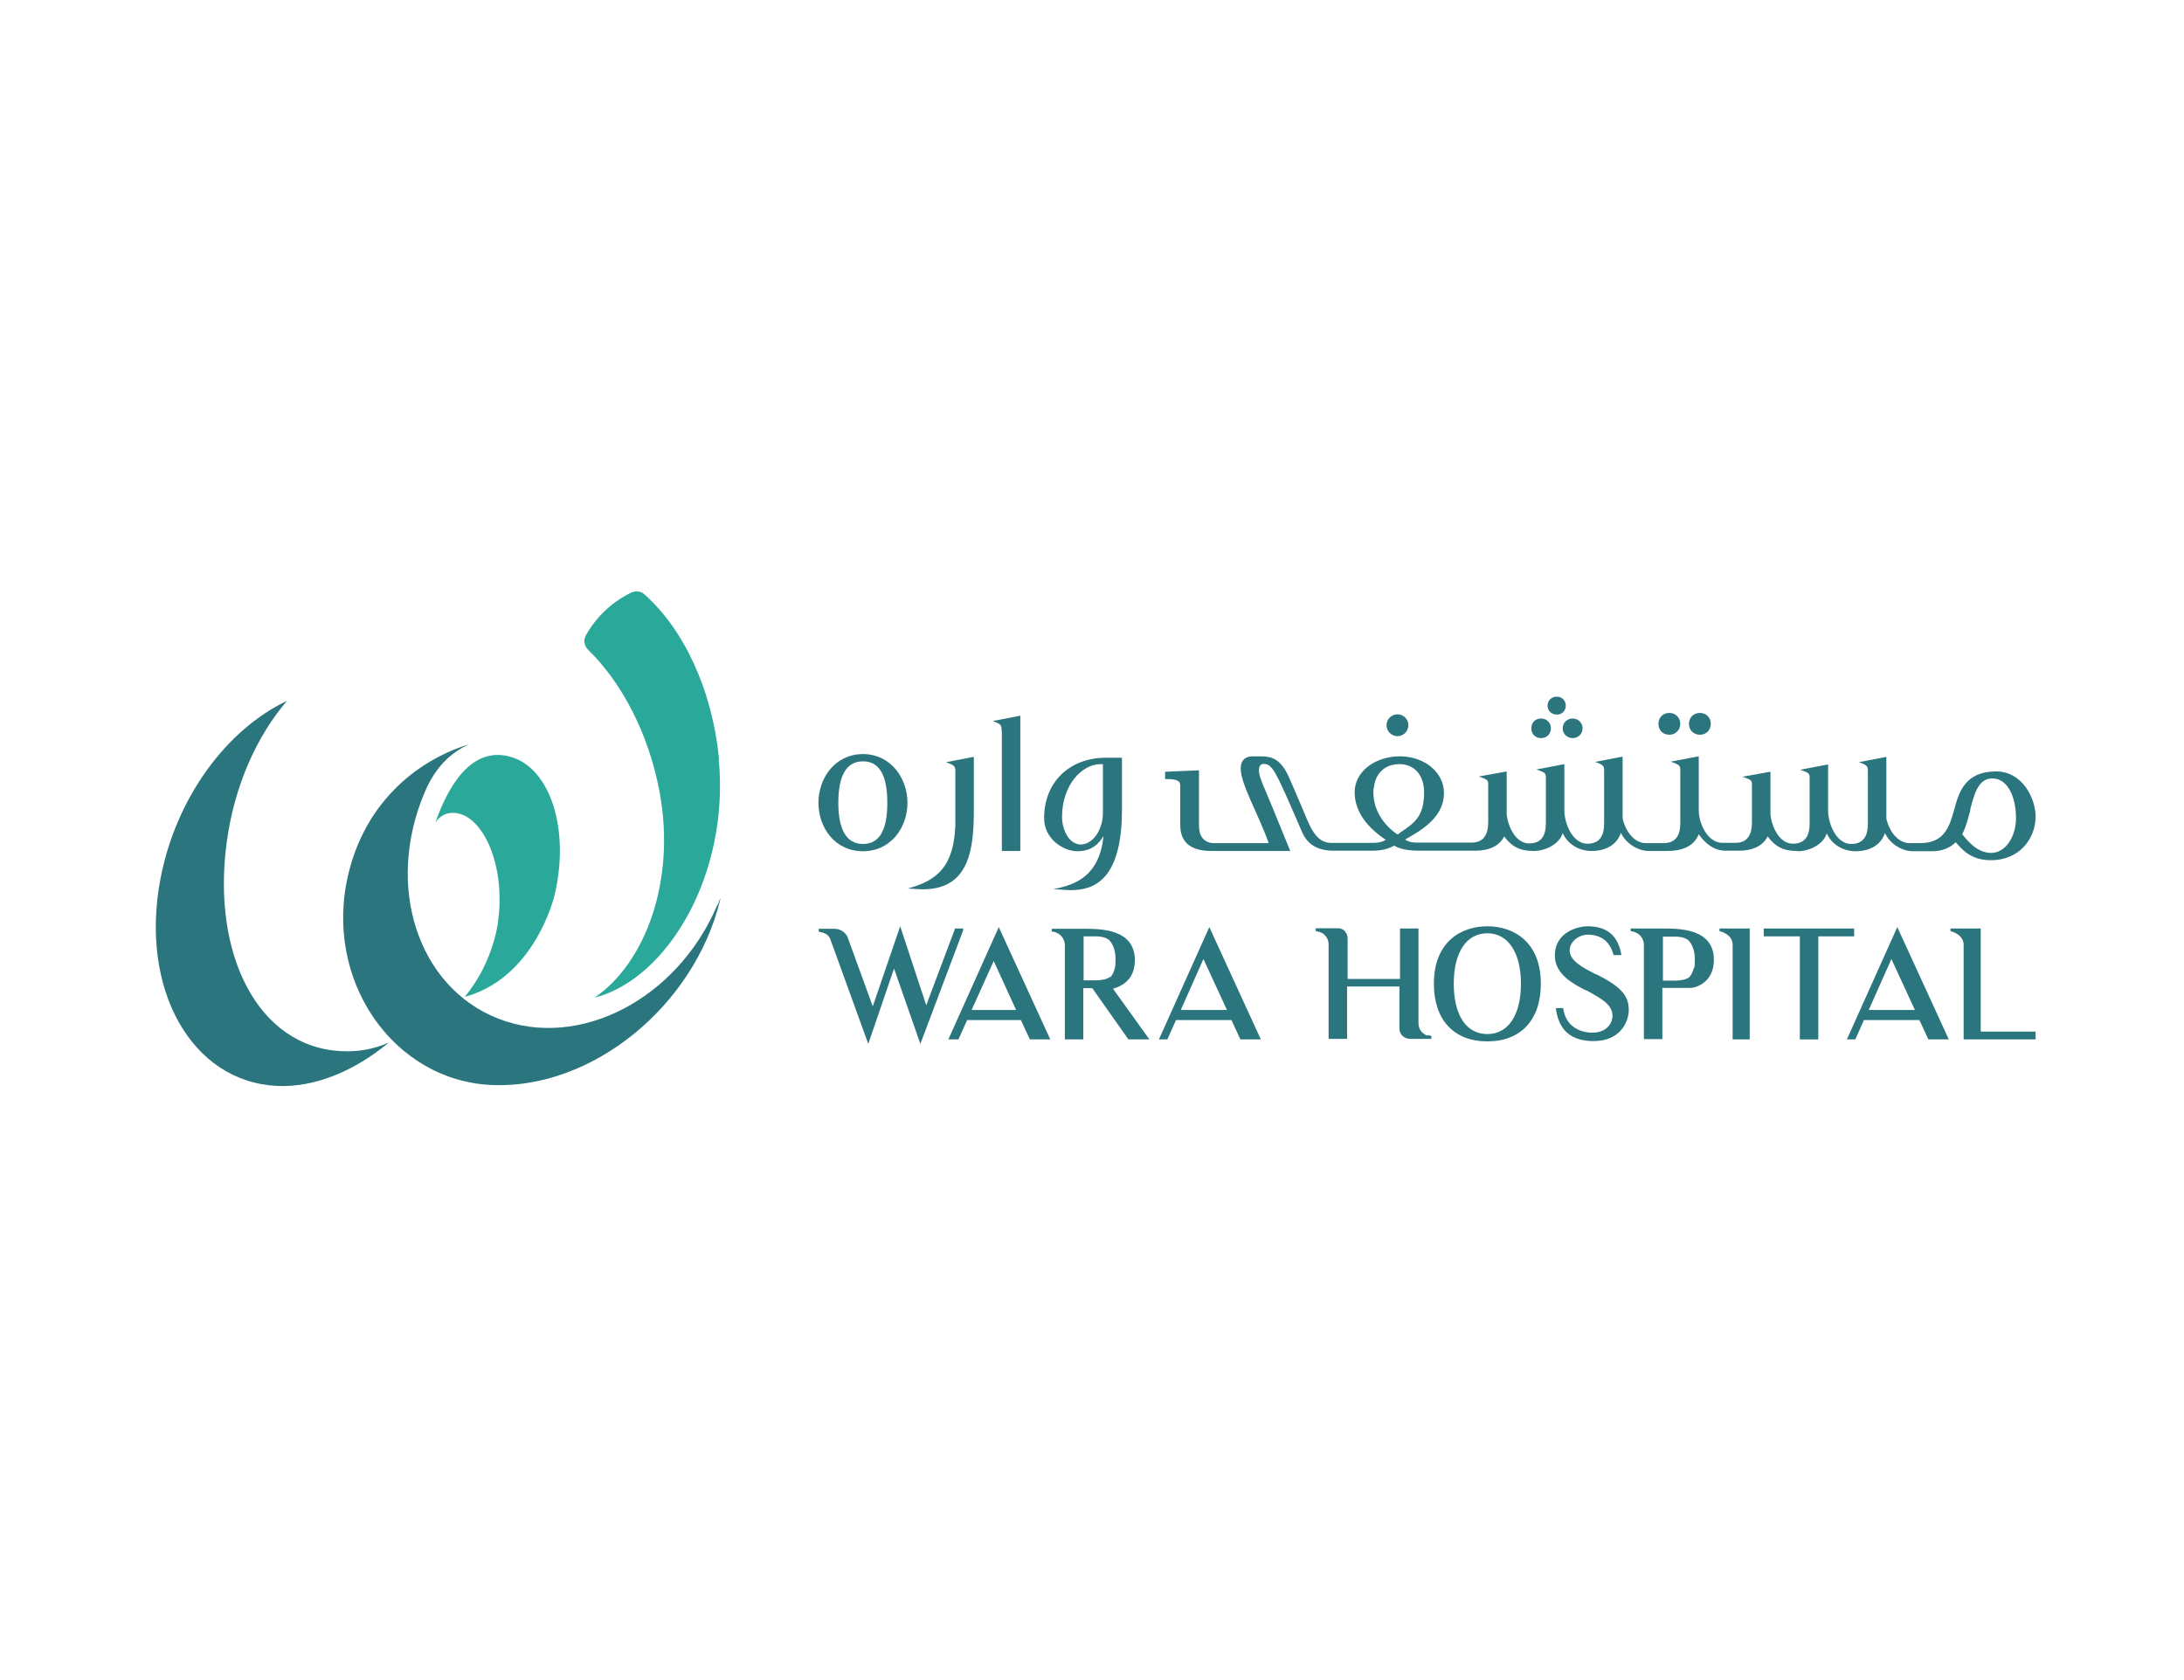 <?xml version="1.0" encoding="UTF-8"?><svg id="Layer_4" xmlns="http://www.w3.org/2000/svg" width="78" height="60" xmlns:xlink="http://www.w3.org/1999/xlink" viewBox="0 0 78 60"><defs><style>.cls-1{fill:none;}.cls-2{fill:#2aa99a;}.cls-3{fill:#2b757e;}.cls-4{clip-path:url(#clippath-1);}.cls-5{fill:#fff;}.cls-6{clip-path:url(#clippath);}</style><clipPath id="clippath"><rect class="cls-1" x="-7.65" y="17.59" width="93.29" height="24.82"/></clipPath><clipPath id="clippath-1"><rect class="cls-1" x="-7.65" y="17.59" width="93.29" height="24.82"/></clipPath></defs><rect class="cls-5" x="-65.35" y="-38.19" width="360.74" height="152.88"/><g class="cls-6"><g class="cls-4"><path class="cls-3" d="M34.4,33.18v-.02s-.29,0-.29,0l-1.03,2.74-.93-2.82-.98,2.86-.88-2.42h0s0-.01,0-.01c-.08-.21-.27-.34-.49-.34h-.56v.1l.15.04c.05.01.11.04.16.08.05.05.09.1.1.14h0s1.36,3.75,1.36,3.75l.92-2.69.94,2.69,1.53-4.06v-.04Z"/><path class="cls-3" d="M40.53,34.29c0-1.12-1.23-1.12-1.82-1.12h-1.15v.1h.03c.29.04.44.27.44.48v3.37h.66v-1.83c.11,0,.18,0,.32,0l1.29,1.83h.75l-1.3-1.81c.52-.15.78-.49.78-1.02M39.65,34.88h0c-.1.1-.36.13-.5.13h-.45v-1.57h.48s.31,0,.45.15c.13.15.2.36.21.62,0,.1,0,.28-.02.35-.02.08-.04.14-.07.2-.02.04-.05.09-.09.14"/><path class="cls-3" d="M50.99,36.99c-.2-.06-.33-.24-.33-.45v-3.38h-.66v1.8h-1.87v-1.45c0-.09-.04-.18-.1-.26-.07-.07-.15-.1-.26-.1h-.78v.1l.12.03h.01s0,0,0,0c.19.05.33.24.33.44v3.38h.66v-1.87h1.87v1.51c0,.19.15.34.35.36h.79v-.1l-.13-.04h0Z"/><path class="cls-3" d="M53.12,33.08c-.92,0-1.91.54-1.91,2.05,0,1.29.71,2.06,1.91,2.06s1.91-.77,1.91-2.06c0-1.51-.99-2.05-1.91-2.05M53.12,36.93c-.75,0-1.2-.67-1.2-1.8s.46-1.8,1.2-1.8,1.2.69,1.2,1.8-.45,1.8-1.2,1.8"/><path class="cls-3" d="M57,34.8c-.46-.24-.94-.48-.94-.86,0-.32.34-.56.64-.56.48,0,.79.24.92.7v.03h.28v-.05c-.13-.66-.52-.98-1.2-.98-.32,0-1.17.19-1.17,1.05,0,.67.68,1.02,1.09,1.23h.02c.66.35.95.56.95.93,0,.16-.13.59-.73.59-.15,0-.9-.04-1.03-.85v-.03h-.26v.04c.11.77.55,1.14,1.35,1.14.92,0,1.25-.66,1.25-1.11s-.19-.8-1.17-1.28"/><path class="cls-3" d="M61.41,33.26h.03c.29.09.44.26.44.48v3.38h.61v-3.96h-1.08v.1Z"/><polygon class="cls-3" points="66.22 33.16 62.99 33.16 62.99 33.44 64.28 33.44 64.28 37.12 64.94 37.12 64.94 33.44 66.22 33.44 66.22 33.16"/><path class="cls-3" d="M70.73,33.16h-1.07v.1h.03c.28.09.44.26.44.48v3.38h2.57v-.28h-1.96v-3.68Z"/><path class="cls-3" d="M33.86,37.12h.37l.31-.69h1.92l.32.69h.73l-1.84-4.01-1.8,4.01ZM34.7,36.07l.79-1.75.8,1.75h-1.59Z"/><path class="cls-3" d="M41.39,37.12h.3l.31-.69h1.98l.32.69h.73l-1.84-4.01-1.8,4.01ZM42.17,36.07l.81-1.82.84,1.82h-1.65Z"/><path class="cls-3" d="M65.96,37.12h.3l.31-.69h1.98l.32.69h.73l-1.84-4.01-1.8,4.01ZM66.74,36.07l.81-1.82.84,1.82h-1.65Z"/><path class="cls-3" d="M59.39,33.16h-1.15v.1h.03c.29.04.44.27.44.48v3.37h.66v-1.83h1.01c.18,0,.39-.13.39-.13.29-.18.44-.48.44-.87,0-1.12-1.23-1.12-1.82-1.12M60.5,34.55c-.02.08-.04.14-.07.2-.02.04-.05.09-.09.14h0c-.1.1-.36.13-.5.13h-.45v-1.57h.48s.31,0,.45.15c.13.15.2.36.21.62,0,.1,0,.28-.02.35"/><path class="cls-3" d="M8.1,30.06c.27-1.99,1.06-3.76,2.15-5.03-2.14,1.01-3.97,3.45-4.52,6.36-.75,3.93,1.11,7.24,4.15,7.39,1.35.07,2.78-.53,4.01-1.55-.51.23-1.07.34-1.68.31-3-.13-4.66-3.47-4.11-7.48"/><path class="cls-2" d="M19.78,32.07s.01-.05.02-.08c.57-2.35-.14-4.58-1.59-4.97-1.19-.32-2.07.68-2.66,2.35.15-.21.34-.33.59-.34.92-.04,1.74,1.39,1.7,3.21,0,.25-.03.5-.06.74-.07.44-.23,1.03-.55,1.66-.16.31-.37.64-.63.96,2.28-.62,3.05-3.07,3.18-3.53"/><path class="cls-3" d="M25.61,32.34c-1.43,3.35-4.93,5.16-7.81,4.04-2.88-1.12-4.06-4.74-2.63-8.09.38-.9.93-1.41,1.58-1.71-2.05.64-3.73,2.24-4.3,4.6-.93,3.79,1.58,7.43,5.14,7.57,3.56.14,7.2-2.81,8.13-6.61,0-.03.01-.06.02-.09-.04.1-.08.19-.12.29"/><path class="cls-2" d="M25.68,27.12c-.24-2.52-1.28-4.66-2.66-5.89-.13-.12-.32-.14-.47-.07-.42.2-1.13.65-1.62,1.52-.1.17-.07.38.07.52,1.2,1.17,2.17,2.99,2.56,5.1.59,3.21-.55,6.13-2.33,7.33,2.6-.66,4.83-4.39,4.44-8.51"/><path class="cls-3" d="M30.82,30.4c1,0,1.59-.85,1.59-1.73s-.6-1.74-1.59-1.74-1.59.85-1.59,1.74.59,1.73,1.59,1.73M30.82,27.19c.6,0,.87.52.87,1.48s-.27,1.47-.87,1.47-.88-.53-.88-1.47.27-1.48.88-1.48"/><path class="cls-3" d="M34.78,28.91v-1.88l-1,.19c.33.11.34.16.34.34v1.92c-.06,1.42-.6,1.96-1.7,2.25.28.02.45.03.54.03,1.69,0,1.82-1.5,1.82-2.85"/><path class="cls-3" d="M35.78,26.09v4.3h.66v-4.83l-.99.19c.32.11.32.16.32.33"/><path class="cls-3" d="M38.43,30.4h.04c.55,0,.78-.29.94-.54-.14,1.41-.99,1.71-1.62,1.86l-.18.03c.27.02.51.04.62.04.81,0,1.84-.32,1.84-2.88v-1.85h-.57c-1.28,0-2.21.85-2.21,2.16,0,.72.65,1.16,1.16,1.18M39.31,27.29h.08v1.74c0,.59-.35,1.13-.8,1.13-.43-.02-.66-.54-.66-.99,0-1.13.71-1.88,1.37-1.88"/><path class="cls-3" d="M49.91,26.29c.21,0,.39-.17.39-.39s-.18-.39-.39-.39-.39.17-.39.39.18.39.39.39"/><path class="cls-3" d="M55.6,25.52c.19,0,.32-.14.32-.32s-.13-.32-.32-.32-.33.14-.33.32.14.32.33.32"/><path class="cls-3" d="M55.04,26.36c.21,0,.35-.16.35-.35s-.14-.35-.35-.35-.35.15-.35.35.14.35.35.35"/><path class="cls-3" d="M55.81,26.01c0,.2.16.35.36.35s.35-.16.35-.35-.15-.35-.35-.35-.36.15-.36.35"/><path class="cls-3" d="M59.62,26.24c.22,0,.39-.17.39-.39s-.17-.39-.39-.39c-.23,0-.39.17-.39.39s.15.39.39.39"/><path class="cls-3" d="M60.71,26.24c.23,0,.39-.17.39-.39s-.16-.39-.39-.39-.39.17-.39.39.16.39.39.39"/><path class="cls-3" d="M64.2,30.4c.47,0,.94-.28,1.04-.64.16.36.54.64,1.03.64.52,0,.91-.23,1.05-.65.18.39.61.65,1,.65h.68c.39,0,.66-.14.85-.32.24.28.55.64,1.25.64,1.07,0,1.6-.82,1.6-1.55,0-.69-.49-1.62-1.41-1.62-1.08,0-1.32.7-1.49,1.34-.17.62-.35,1.22-1.22,1.22h-.38c-.43,0-.74-.45-.83-.88v-2.2l-.98.19c.32.11.32.16.32.33v1.87c0,.45-.17.72-.6.72-.52,0-.82-.71-.82-1.19v-1.65l-1,.19c.33.11.34.14.34.3v1.62c0,.45-.17.72-.6.72-.47,0-.75-.58-.8-1.04v-1.53l-1,.18c.34.11.34.14.34.31v1.32c0,.45-.17.73-.59.73h-.47c-.52,0-.84-.69-.84-1.16v-1.93l-1,.19c.31.11.34.14.34.3v1.9c0,.44-.17.7-.57.71h-.66c-.43,0-.74-.45-.83-.89v-2.2l-.98.19c.32.11.32.16.32.33v1.87c0,.45-.17.72-.6.72-.52,0-.82-.71-.82-1.19v-1.65l-1,.19c.33.11.34.14.34.3v1.62c0,.45-.17.72-.6.72-.47,0-.75-.58-.8-1.04v-1.53l-1,.18c.34.11.34.14.34.31v1.32c0,.45-.17.73-.59.73h-1.96c-.23,0-.33-.05-.42-.11.66-.36,1.39-.83,1.39-1.66,0-.71-.65-1.3-1.57-1.31-.91,0-1.62.56-1.62,1.28s.48,1.28,1.11,1.7c-.17.11-.33.11-.6.11h-1.4c-.57-.04-.76-.75-.99-1.26-.16-.39-.34-.79-.43-1-.31-.74-.63-.83-1.07-.83h-.26c-.3,0-.43.18-.43.43,0,.57.62,1.6,1,2.67h-1.98c-.32-.02-.51-.23-.51-.63v-1.97l-1.21.05v.26c.43,0,.54.06.54.24v1.39c0,.72.48.94,1.13.94h2.8c-.6-1.48-.82-2-.93-2.26-.05-.11-.08-.18-.11-.28-.03-.08-.08-.21-.08-.34,0-.12.05-.23.17-.23.22,0,.35.14.66.82.04.08.08.17.13.28.14.32.35.79.58,1.33.2.46.57.67,1.13.67h1.4c.4,0,.63-.11.76-.18.14.08.37.18.91.18h2c.48,0,.85-.17,1.02-.51.26.35.54.52,1.05.52.47,0,.94-.28,1.04-.64.16.36.54.64,1.03.64.52,0,.91-.23,1.05-.65.18.39.61.65,1,.65h.66c.48,0,.94-.14,1.12-.6.24.36.57.59.95.59h.49c.48,0,.85-.17,1.02-.51.26.35.54.52,1.05.52M70.36,28.93c.15-.59.3-1.13.79-1.13h.03c.54.02.82.69.82,1.41s-.41,1.25-.88,1.25-.78-.36-.97-.58l-.07-.09c.15-.29.21-.58.29-.85M49.91,29.8c-.48-.32-.86-.86-.86-1.49,0-.05,0-.14.02-.2.05-.45.35-.82.91-.82s.88.42.88,1.01c0,.86-.34,1.09-.85,1.43-.02.02-.05.05-.08.06"/></g></g></svg>